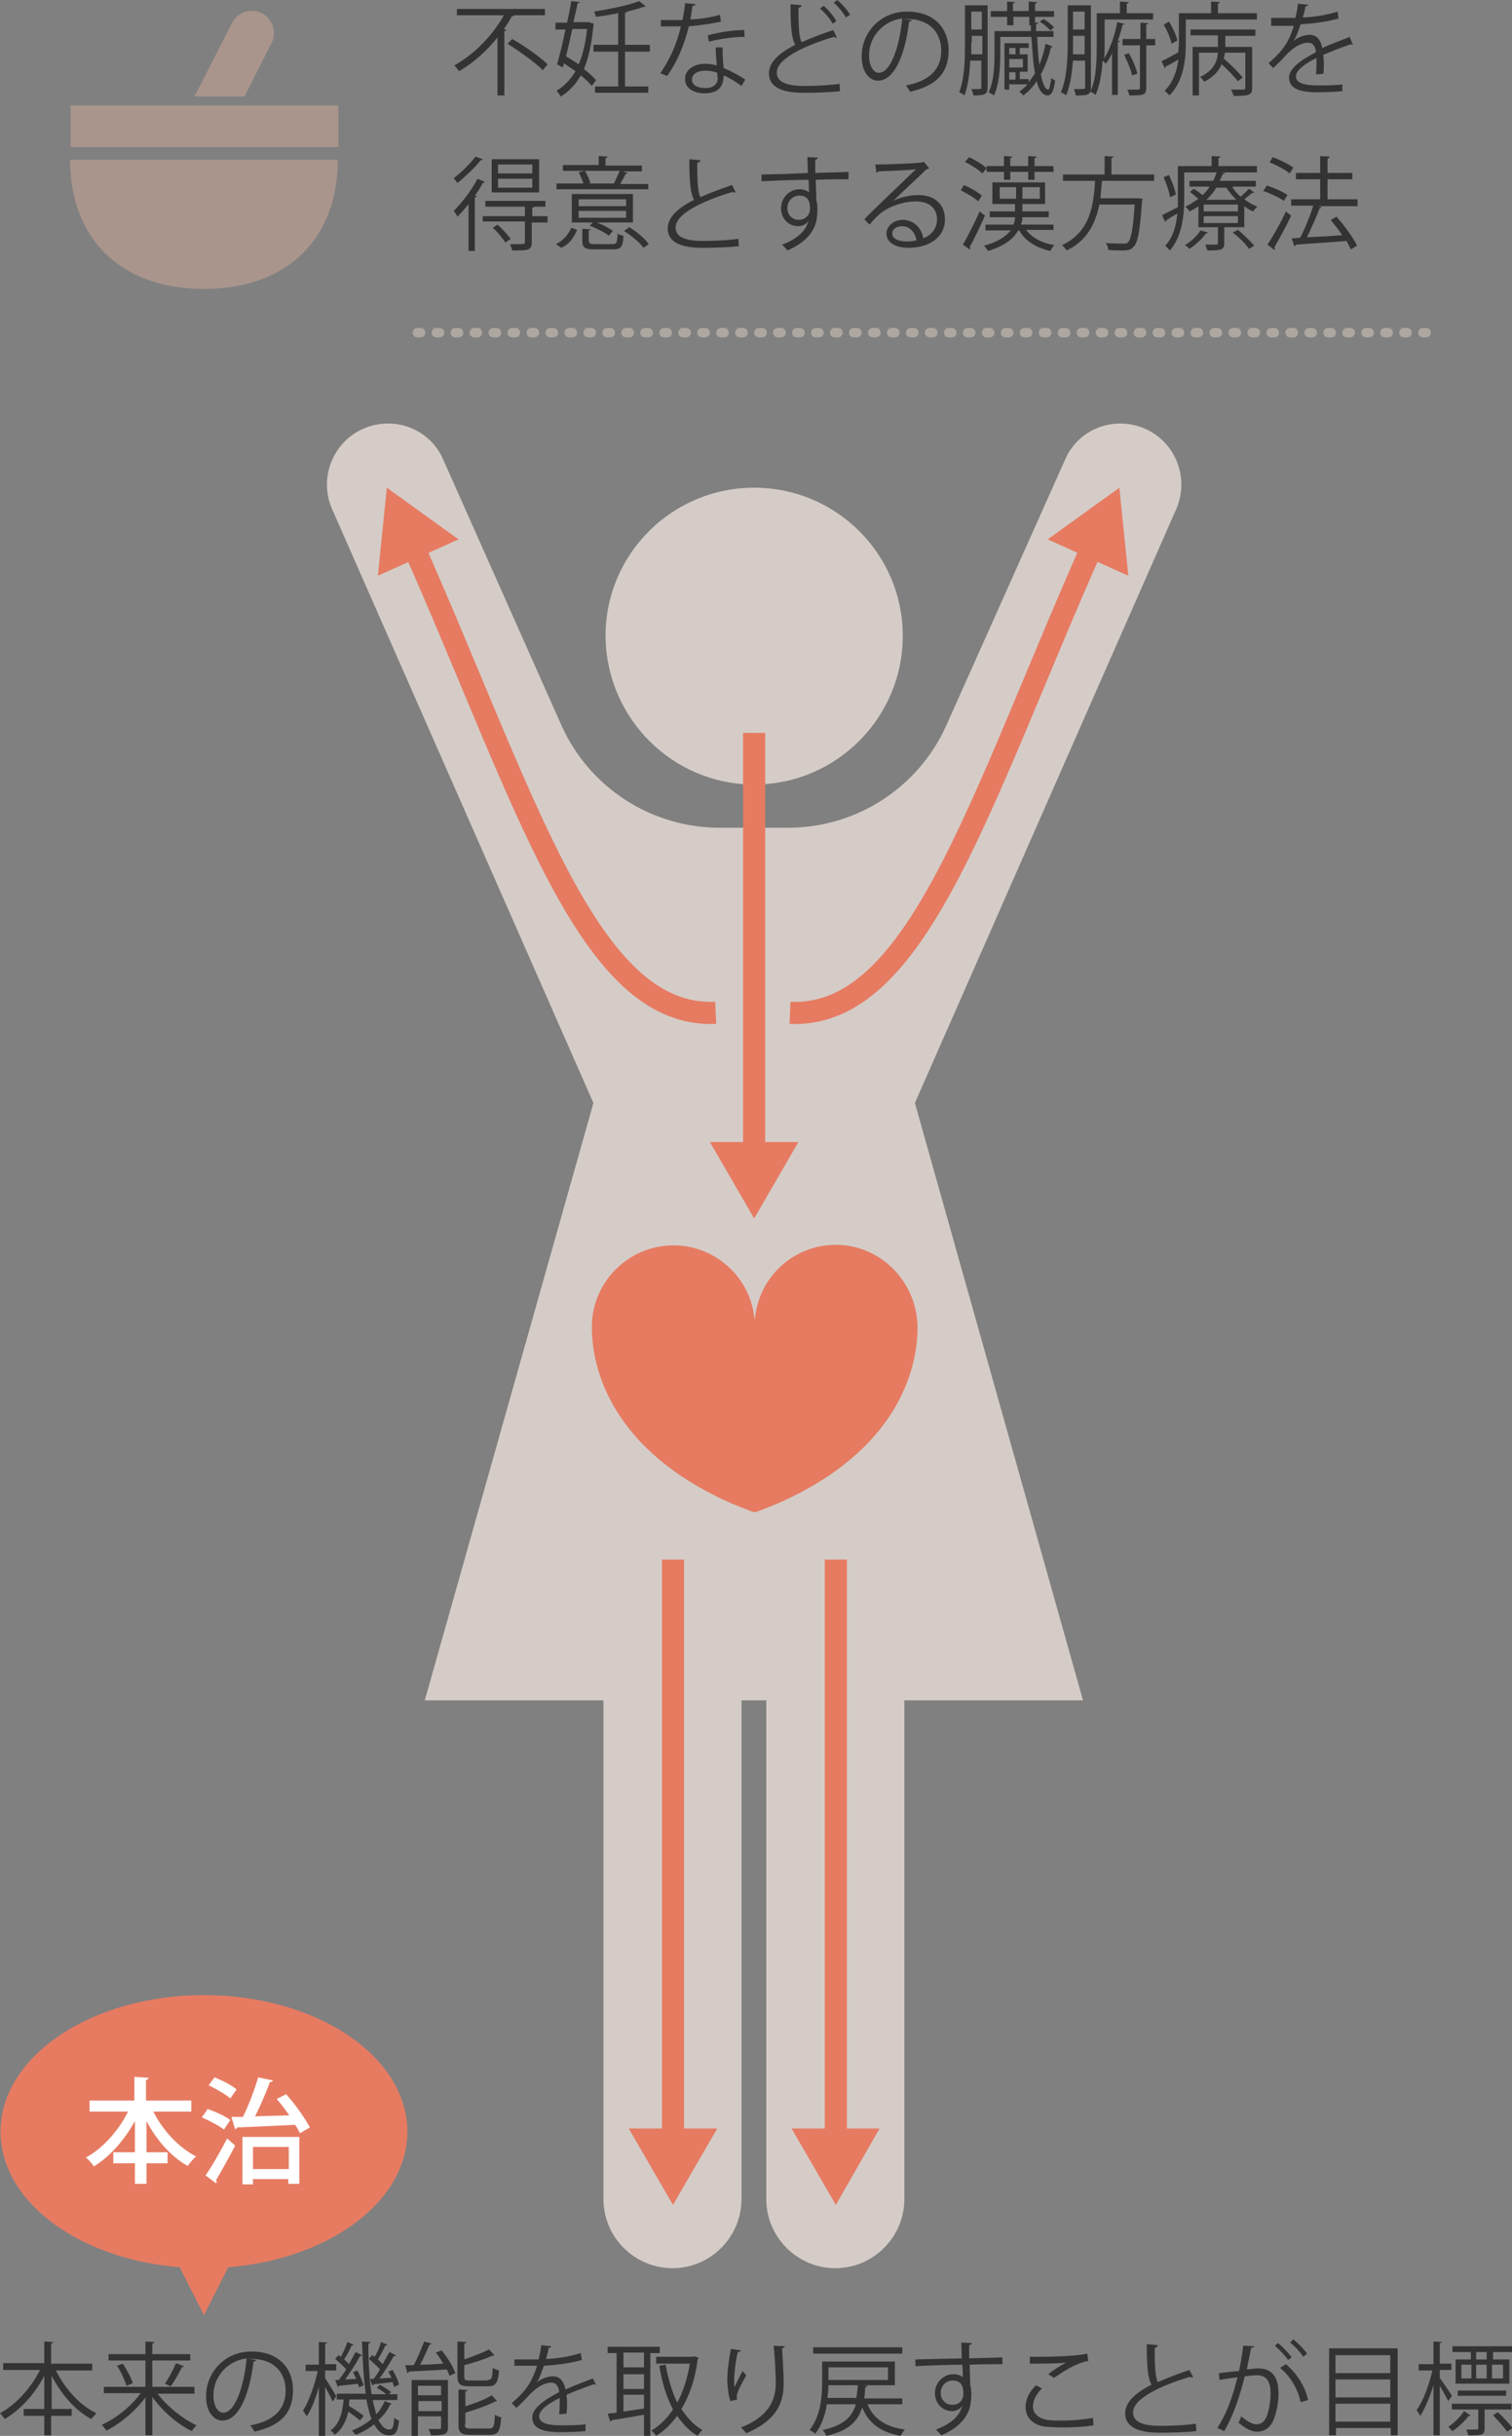 <?xml version="1.0" encoding="utf-8"?>
<!-- Generator: Adobe Illustrator 26.2.1, SVG Export Plug-In . SVG Version: 6.00 Build 0)  -->
<svg version="1.1" id="レイヤー_1" xmlns="http://www.w3.org/2000/svg" xmlns:xlink="http://www.w3.org/1999/xlink" x="0px"
	 y="0px" width="286.9px" height="462px" viewBox="0 0 286.9 462" style="enable-background:new 0 0 286.9 462;"
	 xml:space="preserve">
<rect x="0" y="0" width="286.9" height="462" fill="#808080" stroke="none"/>
<style type="text/css">
	
		.st0{fill:none;stroke:#ADA7A0;stroke-width:1.8;stroke-linecap:round;stroke-linejoin:round;stroke-miterlimit:10;stroke-dasharray:0.6,3;}
	.st1{fill:#A9958C;}
	.st2{fill:#E67B62;}
	.st3{fill:#D5CCC7;}
	.st4{fill:none;stroke:#E67B62;stroke-width:4.2;stroke-miterlimit:10;}
	.st5{fill:#333333;}
	.st6{fill:#FFFFFF;}
</style>
<line class="st0" x1="270.6" y1="63.1" x2="77.1" y2="63.1"/>
<g>
	<path class="st1" d="M64.1,30.3c0,14.5-9.1,24.5-25.4,24.5c-16.2,0-25.4-9.9-25.4-24.5H64.1z"/>
	<path class="st1" d="M51.5,8.2c1.1-2.1,0.2-4.6-1.8-5.7C47.6,1.5,45,2.3,44,4.4l-7.1,13.9h9.5L51.5,8.2z"/>
	<rect x="13.4" y="20" class="st1" width="50.8" height="7.9"/>
</g>
<ellipse class="st2" cx="38.7" cy="404.3" rx="38.6" ry="25.9"/>
<polygon class="st2" points="38.7,439.1 45.8,425.1 31.6,425.1 "/>
<g>
	<path class="st3" d="M143.1,148.8c15.5,0,28.2-12.6,28.2-28.2c0-15.5-12.6-28.1-28.2-28.1c-15.6,0-28.2,12.6-28.2,28.1
		C115,136.2,127.6,148.8,143.1,148.8z"/>
	<path class="st3" d="M217,81.2c-5.9-2.4-12.6,0.3-15,6.2l-22.4,50.1c-5.3,11.9-17.1,19.5-30.1,19.5h-6.4h-6.5
		c-13,0-24.8-7.6-30.1-19.5L84.2,87.4c-2.4-5.9-9.1-8.6-15-6.2c-5.9,2.4-8.7,9.2-6.3,15.1l49.7,112.9l-32,113.3h33.9v94.6
		c0,7.2,5.9,13.1,13.1,13.1c7.2,0,13.1-5.9,13.1-13.1v-94.6h4.7v94.6c0,7.2,5.9,13.1,13.1,13.1c7.2,0,13.1-5.9,13.1-13.1v-94.6h33.9
		l-31.9-113.3l49.7-112.9C225.7,90.4,222.9,83.6,217,81.2z"/>
</g>
<g>
	<path class="st2" d="M158.6,236.1c-7.9,0-14.4,5.9-15.3,13.6c-0.1,0.7-0.1,0.7-0.2,0c-0.9-7.6-7.5-13.5-15.3-13.5
		c-8.5,0-15.5,6.9-15.5,15.5c0,8,3.8,23.4,26.4,33.4c1.4,0.6,4.3,1.7,4.3,1.7c0.1,0,0.1,0,0.2,0c0.1,0,0.1,0,0.2,0
		c0,0,2.9-1.1,4.3-1.7c22.6-10,26.4-25.3,26.4-33.4C174,243.1,167.1,236.1,158.6,236.1z"/>
</g>
<g>
	<g>
		<path class="st4" d="M149.9,192.1c24.2,1.1,35.9-40.1,57.4-88.6"/>
		<g>
			<polygon class="st2" points="214.1,109.2 212.4,92.5 198.8,102.3 			"/>
		</g>
	</g>
</g>
<g>
	<g>
		<path class="st4" d="M135.8,192.1c-24.2,1.1-35.9-40.1-57.4-88.6"/>
		<g>
			<polygon class="st2" points="87,102.3 73.4,92.5 71.7,109.2 			"/>
		</g>
	</g>
</g>
<g>
	<g>
		<line class="st4" x1="143.1" y1="139" x2="143.1" y2="219.1"/>
		<g>
			<polygon class="st2" points="134.7,216.6 143.1,231.1 151.5,216.6 			"/>
		</g>
	</g>
</g>
<g>
	<g>
		<line class="st4" x1="158.6" y1="295.8" x2="158.6" y2="406.1"/>
		<g>
			<polygon class="st2" points="150.2,403.7 158.6,418.2 166.9,403.7 			"/>
		</g>
	</g>
</g>
<g>
	<g>
		<line class="st4" x1="127.7" y1="295.8" x2="127.7" y2="406.1"/>
		<g>
			<polygon class="st2" points="119.3,403.7 127.7,418.2 136.1,403.7 			"/>
		</g>
	</g>
</g>
<g>
	<path class="st5" d="M17.6,449.6h-7c1.7,3.4,4.5,6.6,7.7,8.1c-0.3,0.3-0.7,0.8-1,1.1c-3-1.6-5.7-4.7-7.5-8.2v6.3h3.8v1.3H9.7v3.7
		H8.4v-3.7H4.5v-1.3h3.9v-6.3c-1.8,3.5-4.6,6.5-7.5,8.2c-0.2-0.3-0.6-0.8-0.9-1.1c3-1.6,5.9-4.8,7.6-8.2H0.6v-1.3h7.8v-4.1l1.7,0.1
		c0,0.1-0.1,0.2-0.4,0.3v3.8h7.8V449.6z"/>
	<path class="st5" d="M36.9,454h-7c1.8,2.4,4.8,4.8,7.4,6c-0.3,0.2-0.7,0.8-0.9,1.1c-2.7-1.3-5.6-3.8-7.5-6.5v7.3h-1.3v-7.2
		c-1.9,2.6-4.8,5-7.4,6.3c-0.2-0.3-0.6-0.8-0.9-1.1c2.7-1.2,5.6-3.5,7.4-6h-7v-1.2h7.9v-5h-7v-1.2h7v-2.4l1.7,0.1
		c0,0.1-0.1,0.2-0.4,0.3v2h7.2v1.2h-7.2v5h8V454z M24,452.5c-0.3-1-1-2.6-1.8-3.8l1.1-0.4c0.8,1.2,1.6,2.7,1.9,3.7L24,452.5z
		 M34.9,448.8c-0.1,0.1-0.2,0.2-0.4,0.2c-0.5,1.1-1.4,2.6-2.1,3.6c0,0-1.1-0.5-1.1-0.5c0.7-1,1.6-2.7,2.1-3.9L34.9,448.8z"/>
	<path class="st5" d="M48.6,447.6c-0.1,0.2-0.2,0.3-0.5,0.3c-0.7,6-2.7,11.2-5.9,11.2c-1.6,0-3.1-1.6-3.1-4.6c0-4.6,3.6-8.5,8.6-8.5
		c5.5,0,7.9,3.5,7.9,7.3c0,4.6-2.6,6.8-7.3,7.9c-0.2-0.3-0.5-0.8-0.8-1.2c4.4-0.8,6.7-3,6.7-6.6c0-3.2-2-6-6.5-6c-0.2,0-0.4,0-0.6,0
		L48.6,447.6z M46.8,447.3c-3.9,0.5-6.3,3.7-6.3,7c0,2.1,0.9,3.3,1.8,3.3C44.6,457.7,46.3,452.6,46.8,447.3z"/>
	<path class="st5" d="M61.7,451.1c0.5,0.7,1.8,2.8,2.1,3.4l-0.7,1c-0.2-0.6-0.9-1.9-1.4-2.8v9.3h-1.2v-9.3c-0.6,2.2-1.4,4.3-2.3,5.6
		c-0.2-0.3-0.5-0.8-0.7-1.1c1.1-1.7,2.2-4.8,2.8-7.5H58v-1.2h2.5v-4.3l1.6,0.1c0,0.1-0.1,0.2-0.4,0.2v3.9h2.1v1.2h-2.1V451.1z
		 M70.7,455.1c0.2,1.1,0.5,2,0.7,2.8c0.7-0.7,1.2-1.6,1.6-2.5l1.3,0.5c0,0.1-0.2,0.2-0.3,0.2c-0.5,1.1-1.2,2-2.2,2.9
		c0.6,1.1,1.2,1.8,2.1,1.8c0.6,0,0.8-0.5,0.9-2.3c0.2,0.3,0.6,0.5,0.9,0.6c-0.2,2.2-0.7,2.8-1.9,2.8c-1.2,0-2.1-0.8-2.8-2.1
		c-1,0.8-2.2,1.5-3.5,2c-0.2-0.2-0.5-0.6-0.7-0.8c1.4-0.6,2.7-1.3,3.7-2.2c-0.4-1-0.7-2.3-1-3.7h-3.2c0,0.4-0.1,0.8-0.1,1.2
		c1,0.6,2.2,1.4,2.8,1.9l-0.7,0.9c-0.5-0.5-1.4-1.1-2.2-1.7c-0.4,1.7-1.1,3.3-2.6,4.4c-0.2-0.3-0.5-0.7-0.8-0.8
		c1.8-1.3,2.3-3.5,2.5-5.9h-1.3V454h5.5c-0.4-2.9-0.6-6.3-0.7-9.9l1.6,0.1c0,0.1-0.1,0.2-0.4,0.3c0,3.6,0.2,6.9,0.6,9.6h2.8
		c-0.5-0.4-1.2-0.9-1.8-1.2l0.6-0.6c0.7,0.4,1.7,1,2.1,1.4l-0.4,0.4h1.6v1.1H70.7z M63.6,451.4l0.7,0c0.4-0.6,0.9-1.2,1.4-2
		c-0.5-0.6-1.4-1.4-2.1-2l0.6-0.7c0.2,0.1,0.3,0.2,0.5,0.3c0.4-0.8,1-2,1.2-2.8l1.2,0.5c-0.1,0.1-0.2,0.2-0.4,0.2
		c-0.3,0.7-0.9,1.9-1.4,2.6c0.3,0.3,0.7,0.6,0.9,0.9c0.5-0.8,0.9-1.7,1.3-2.3l1.2,0.6c-0.1,0.1-0.2,0.2-0.4,0.2
		c-0.7,1.3-1.8,3-2.8,4.4l2.1-0.1c-0.2-0.4-0.4-0.9-0.6-1.3l0.8-0.3c0.5,0.9,1,2.1,1.2,2.8l-0.9,0.4c0-0.2-0.1-0.5-0.2-0.7
		c-1.4,0.2-2.7,0.3-3.6,0.4c0,0.1-0.1,0.2-0.2,0.2L63.6,451.4z M70.9,451.2c0.4-0.5,0.8-1.1,1.2-1.8c-0.5-0.6-1.4-1.4-2.1-2l0.6-0.7
		l0.5,0.3c0.5-0.8,1-2,1.2-2.8l1.2,0.5c-0.1,0.1-0.2,0.2-0.4,0.2c-0.3,0.7-0.9,1.8-1.4,2.6c0.4,0.3,0.7,0.7,0.9,0.9
		c0.5-0.8,0.9-1.7,1.3-2.3l1.2,0.6c0,0.1-0.2,0.2-0.4,0.2c-0.7,1.2-1.7,2.9-2.7,4.2c0.7,0,1.5-0.1,2.3-0.1c-0.2-0.4-0.4-0.8-0.6-1.2
		l0.8-0.3c0.5,0.9,1.1,2,1.2,2.8l-0.9,0.4c-0.1-0.2-0.2-0.6-0.3-0.9c-1.4,0.2-2.7,0.3-3.6,0.4c0,0.2-0.1,0.2-0.3,0.2l-0.4-1.2
		L70.9,451.2z"/>
	<path class="st5" d="M81.9,444.5c-0.1,0.1-0.2,0.2-0.4,0.2c-0.5,1.1-1.1,2.6-1.8,3.8c1.4,0,2.9-0.1,4.4-0.2
		c-0.4-0.7-0.9-1.5-1.4-2.1l1.1-0.4c1.1,1.3,2.2,3.1,2.6,4.3l-1.1,0.5c-0.1-0.3-0.3-0.7-0.5-1.2c-2.7,0.2-5.5,0.3-7.2,0.4
		c0,0.2-0.2,0.2-0.3,0.3l-0.4-1.5l1.6,0c0.7-1.3,1.5-3.2,2-4.5L81.9,444.5z M85,451.4v9c0,1.4-0.8,1.5-3.2,1.5
		c-0.1-0.3-0.3-0.9-0.5-1.2c0.6,0,1.1,0,1.5,0c0.8,0,0.9,0,0.9-0.3v-2.1h-4.4v3.7h-1.2v-10.6H85z M83.7,452.5h-4.4v1.8h4.4V452.5z
		 M79.4,457.3h4.4v-1.9h-4.4V457.3z M92.5,451.4c0.8,0,0.9-0.3,1-2.3c0.3,0.2,0.8,0.4,1.2,0.5c-0.2,2.3-0.6,3-2.1,3h-3.5
		c-1.8,0-2.3-0.4-2.3-1.9v-6.6l1.7,0.1c0,0.1-0.1,0.2-0.4,0.3v3c1.7-0.6,3.6-1.3,4.7-1.9l1,1.1c0,0-0.1,0.1-0.2,0.1
		c-0.1,0-0.1,0-0.2,0c-1.3,0.6-3.4,1.3-5.3,1.8v2.2c0,0.6,0.2,0.7,1.1,0.7H92.5z M88.2,459.8c0,0.7,0.2,0.8,1.2,0.8h3.4
		c0.9,0,1-0.4,1.1-2.6c0.3,0.2,0.8,0.4,1.2,0.5c-0.2,2.6-0.5,3.3-2.2,3.3h-3.6c-1.8,0-2.3-0.4-2.3-1.9v-6.7l1.7,0.1
		c0,0.1-0.1,0.2-0.4,0.3v2.8c1.8-0.6,3.8-1.3,5-2.1l1,1.1c-0.1,0-0.1,0.1-0.2,0.1c0,0-0.1,0-0.2,0c-1.3,0.7-3.6,1.5-5.6,2.1V459.8z"
		/>
	<path class="st5" d="M113.1,452.3c0,0-0.1,0-0.1,0c-0.1,0-0.2-0.1-0.3-0.1c-1.5,0.5-3.6,1.3-5.2,2c0,0.4,0.1,0.9,0.1,1.5
		c0,0.6,0,1.3-0.1,2.1l-1.4,0.1c0.1-0.7,0.1-1.6,0.1-2.3c0-0.3,0-0.6,0-0.8c-2.2,1.1-3.9,2.3-3.9,3.5c0,1.1,1.3,1.7,4,1.7
		c1.9,0,3.6,0,4.8-0.2l0,1.3c-1.1,0.1-2.9,0.2-4.8,0.2c-3.7,0-5.3-0.9-5.3-2.8c0-1.7,2.2-3.3,5.1-4.8c-0.1-1.2-0.7-1.8-1.4-1.8
		c-1.4,0-2.9,0.8-4.6,2.7c-0.5,0.6-1.3,1.3-2.1,2.1l-0.9-0.9c1.9-1.7,3.7-3.3,4.8-7.1l-1.1,0h-3.2v-1.2c1.2,0,2.5,0,3.3,0l1.3,0
		c0.2-0.9,0.4-1.7,0.5-2.7l1.9,0.2c0,0.2-0.2,0.3-0.5,0.3c-0.1,0.8-0.3,1.4-0.5,2.1c1.3,0,4.1-0.3,6.6-1.1l0.2,1.3
		c-2.4,0.7-5.3,1-7.2,1.1c-0.5,1.4-0.9,2.6-1.4,3.2h0c0.8-0.7,2.1-1.2,3.1-1.2c1.3,0,2.1,0.9,2.4,2.5c1.6-0.7,3.6-1.5,5.2-2.1
		L113.1,452.3z"/>
	<path class="st5" d="M125.2,446.3h-1.8v15.7h-1.2v-4c-2.3,0.4-4.6,0.8-6.1,1c0,0.2-0.2,0.2-0.3,0.3l-0.5-1.5
		c0.5-0.1,1.1-0.1,1.7-0.2v-11.3h-1.7v-1.2h9.9V446.3z M122.2,449v-2.8h-3.9v2.8H122.2z M122.2,453.1v-2.8h-3.9v2.8H122.2z
		 M118.3,454.2v3.2c1.2-0.2,2.6-0.4,3.9-0.6v-2.6H118.3z M131.8,446.9l0.8,0.3c0,0.1-0.1,0.2-0.2,0.2c-0.5,3.9-1.6,7-3.1,9.5
		c1.1,1.7,2.4,3.1,4,4c-0.3,0.2-0.7,0.7-0.9,1.1c-1.6-0.9-2.8-2.2-3.9-3.8c-1.2,1.6-2.5,2.9-4,3.8c-0.2-0.3-0.6-0.8-0.9-1
		c1.5-0.9,2.9-2.2,4.1-4c-1.2-2.3-2.1-5.1-2.6-8.3l1.2-0.2c0.5,2.7,1.2,5.1,2.2,7.2c1.1-2,1.9-4.5,2.4-7.4h-6.4v-1.3h6.9
		L131.8,446.9z"/>
	<path class="st5" d="M138.6,455.4c-0.4-1-0.5-2.5-0.6-3.6c0-1.8,0.2-3.9,0.7-6.3l1.9,0.3c-0.1,0.2-0.3,0.3-0.6,0.3
		c-0.4,1.6-0.7,4-0.7,5.6c0,0.4,0,0.8,0.1,1c0.4-0.9,1.1-2.2,1.5-3c0.2,0.2,0.6,0.7,0.7,0.8c-1.4,2.6-1.8,3.3-1.8,4.1
		c0,0.2,0,0.3,0.1,0.5L138.6,455.4z M148.9,445c0,0.2-0.2,0.3-0.5,0.4c0.1,1.7,0.3,4.5,0.3,6.7c0,3.7-1.4,7-7.1,9.4
		c-0.2-0.3-0.7-0.8-1-1.1c5.2-2,6.6-5.2,6.6-8.3c0-2.4-0.2-5.1-0.4-7.2L148.9,445z"/>
	<path class="st5" d="M171.1,456h-6.5c1.1,2.7,3.4,4.3,7.1,4.8c-0.3,0.3-0.6,0.8-0.8,1.2c-3.8-0.7-6.1-2.4-7.3-5.4
		c-0.8,2.6-2.5,4.4-6.8,5.4c-0.1-0.3-0.4-0.8-0.7-1.1c4-0.9,5.6-2.5,6.3-4.9h-5.5c-0.3,2-1,4-2.2,5.6c-0.2-0.2-0.8-0.6-1.1-0.7
		c2.1-2.6,2.4-6.3,2.4-9v-4h13.8v4.5h-6.2v0l1,0.1c0,0.1-0.2,0.2-0.4,0.3c-0.1,0.7-0.1,1.4-0.2,2.1h7.2V456z M171.2,445.2v1.2h-16.9
		v-1.2H171.2z M157.2,452.4c0,0.7-0.1,1.6-0.2,2.4h5.5c0.1-0.7,0.2-1.5,0.3-2.4H157.2z M168.5,449h-11.3v2.4h11.3V449z"/>
	<path class="st5" d="M182.5,447.3c0-0.4-0.1-2.5-0.1-3l2,0.1c0,0.2-0.2,0.3-0.5,0.4c0,0.2,0,0.5,0,2.5c2.4-0.1,4.8-0.1,6.3-0.2v1.3
		c-1.6,0-4,0-6.2,0.1c0,1.5,0.1,2.9,0.1,3.9c0.2,0.6,0.2,1.2,0.2,2c0,0.6-0.1,1.3-0.2,1.9c-0.5,2.2-2.2,4.2-5.5,5.6
		c-0.2-0.3-0.7-0.8-1-1.1c2.9-1.1,4.5-2.6,5-4.5h0c-0.4,0.6-1.1,1-2,1c-1.7,0-3.2-1.4-3.2-3.4c0-2,1.6-3.6,3.5-3.6
		c0.7,0,1.4,0.2,1.8,0.6c0-0.3,0-1.6-0.1-2.4c-2,0-8.1,0.2-8.9,0.3l0-1.3l4.4-0.1L182.5,447.3z M182.8,454c0-0.7,0-2.5-2-2.5
		c-1.3,0-2.3,1-2.3,2.4c0,1.3,1,2.2,2.1,2.2C182.1,456.2,182.8,455.1,182.8,454z"/>
	<path class="st5" d="M207.5,460c-1.7,0.3-3.9,0.4-5.8,0.4c-1.6,0-3-0.1-3.8-0.2c-2.3-0.5-3.3-2-3.3-3.7c0-1.5,0.8-3,2-4.1l1.1,0.6
		c-1.1,1.1-1.7,2.3-1.7,3.4c0,1.1,0.7,2.1,2.4,2.5c0.7,0.2,1.8,0.2,3.1,0.2c1.9,0,4.1-0.2,5.9-0.5L207.5,460z M198.9,450.3
		c1-0.8,2.4-1.7,3.4-2.2v0c-1.5,0.2-4.8,0.2-6.9,0.2c0-0.4,0-1,0-1.3c0.4,0,7.8,0.1,10.9-0.6l0.2,1.4c-2.3,0.3-5.2,2.3-6.5,3.2
		L198.9,450.3z"/>
	<path class="st5" d="M226.4,450.9c0,0-0.1,0-0.2,0c-0.1,0-0.3,0-0.4-0.1c-5.7,1.7-10.9,4.2-10.8,6.8c0,1.8,2,2.5,5.1,2.5
		c3.1,0,5.5-0.2,6.8-0.4l0.1,1.4c-1.8,0.2-4.6,0.3-6.9,0.3c-3.8,0-6.6-0.9-6.6-3.7c0-2.1,2-3.9,5-5.4c-0.7-1.2-0.9-3.4-0.9-7.7
		l2.1,0.2c0,0.2-0.2,0.4-0.6,0.5c0,3.4,0.1,5.5,0.6,6.5c1.8-0.8,3.9-1.6,6-2.3L226.4,450.9z"/>
	<path class="st5" d="M238,445c0,0.2-0.3,0.3-0.6,0.3c-0.2,1.1-0.6,2.9-0.8,4.1c0.9-0.1,1.7-0.2,2.1-0.2c2.9,0,3.9,1.9,3.9,4.8
		c0,1.4-0.3,3.1-0.7,4.3c-0.6,2-1.8,2.9-3.4,2.9c-0.8,0-1.8-0.3-3.5-1.7c0.2-0.3,0.4-0.8,0.5-1.2c1.5,1.2,2.3,1.5,2.9,1.5
		c1.1,0,1.7-0.7,2.1-1.9c0.4-1.2,0.6-3,0.6-3.9c0-2.2-0.7-3.5-2.6-3.5c-0.6,0-1.4,0.1-2.3,0.2c-1,3.9-2.1,7.3-3.9,10.4l-1.3-0.6
		c1.9-3,2.9-6,3.8-9.6c-1,0.1-2.4,0.3-3.4,0.5l-0.1-1.3c0.9-0.1,2.5-0.3,3.8-0.4c0.3-1.4,0.6-3.1,0.8-4.8L238,445z M242.5,444.4
		c0.9,0.7,2,1.9,2.6,2.7l-0.7,0.5c-0.5-0.8-1.7-2-2.5-2.7L242.5,444.4z M246.8,455.6c-0.6-2.8-2.2-5.1-3.9-6.5l1.1-0.7
		c1.9,1.6,3.6,4,4.2,6.8L246.8,455.6z M245.4,443.7c0.9,0.7,2,1.8,2.6,2.7l-0.7,0.6c-0.5-0.8-1.7-2.1-2.5-2.7L245.4,443.7z"/>
	<path class="st5" d="M252.2,445.4h13v16.5h-1.3v-1.4h-10.4v1.4h-1.3V445.4z M263.8,446.7h-10.4v3.4h10.4V446.7z M263.8,451.3h-10.4
		v3.4h10.4V451.3z M253.4,459.3h10.4v-3.4h-10.4V459.3z"/>
	<path class="st5" d="M273.2,451c0.5,0.7,2,2.9,2.3,3.4l-0.7,1c-0.3-0.6-1-1.9-1.6-2.9v9.4H272v-9.5c-0.7,2.2-1.6,4.4-2.5,5.8
		c-0.2-0.3-0.5-0.8-0.7-1.1c1.2-1.6,2.4-4.8,3-7.5h-2.6v-1.2h2.8v-4.3l1.6,0.1c0,0.1-0.1,0.2-0.4,0.2v3.9h2.2v1.2h-2.2V451z
		 M279,458.1c0,0.1-0.2,0.2-0.3,0.1c-0.7,0.9-1.9,2.1-3.1,2.9c-0.2-0.2-0.5-0.6-0.8-0.8c1.2-0.8,2.4-2,3-3L279,458.1z M286.8,457
		h-5.1v3.6c0,1.3-0.6,1.3-3.1,1.3c-0.1-0.3-0.2-0.8-0.4-1.1c0.5,0,0.9,0,1.3,0c1,0,1,0,1-0.3V457h-5v-1.1h11.3V457z M279.1,447.5
		v-1.4h-3.5V445h11.3v1.1h-3.6v1.4h3.1v4.6h-10.2v-4.6H279.1z M285.8,454.4h-9.2v-1h9.2V454.4z M277.3,448.5v2.6h1.9v-2.6H277.3z
		 M282.1,447.5v-1.4h-2v1.4H282.1z M282.1,448.5h-2v2.6h2V448.5z M285.2,451.1v-2.6h-2.1v2.6H285.2z M286,461.2
		c-0.6-0.8-1.7-2.1-2.7-3.1l0.9-0.6c1,0.9,2.2,2.2,2.8,3L286,461.2z"/>
</g>
<g>
	<path class="st6" d="M36.4,400.5h-7.3c1.8,3.6,4.8,6.8,8.1,8.5c-0.5,0.4-1.2,1.3-1.6,1.8c-3.2-1.8-5.9-4.9-7.8-8.5v5.9h4v2.1h-4
		v3.9h-2.2v-3.9h-4.1v-2.1h4.1v-5.9c-2,3.6-4.7,6.7-7.8,8.6c-0.3-0.5-1-1.3-1.5-1.7c3.2-1.7,6.2-5.1,8-8.7h-7.3v-2.1h8.5v-4.5
		l2.7,0.2c0,0.2-0.2,0.3-0.5,0.4v3.9h8.6V400.5z"/>
	<path class="st6" d="M39.4,400c1.4,0.5,3.3,1.3,4.3,2.1l-1.2,1.8c-0.9-0.7-2.8-1.7-4.2-2.3L39.4,400z M39,412.6
		c1.2-1.7,2.8-4.5,4.1-7c1.4,1.2,1.5,1.3,1.5,1.4c-1.2,2.3-2.6,4.8-3.6,6.5c0.1,0.1,0.1,0.2,0.1,0.3c0,0.1,0,0.2-0.1,0.3L39,412.6z
		 M40.7,394c1.5,0.6,3.3,1.5,4.2,2.3l-1.2,1.7c-0.9-0.8-2.7-1.8-4.1-2.5L40.7,394z M51.8,394.6c-0.1,0.2-0.3,0.3-0.6,0.3
		c-0.7,2-1.8,4.5-2.8,6.5c2-0.1,4.3-0.1,6.5-0.2c-0.8-1.1-1.6-2.2-2.4-3.1l1.8-0.9c1.8,2,3.6,4.6,4.5,6.3l-1.9,1.1
		c-0.2-0.5-0.5-1-0.9-1.6c-4.1,0.2-8.3,0.4-11,0.5c0,0.2-0.2,0.3-0.4,0.3l-0.7-2.3c0.6,0,1.4,0,2.2,0c1.1-2.2,2.2-5.2,2.9-7.5
		L51.8,394.6z M46,414.3v-9h10.8v8.9h-2.1v-0.9H48v1H46z M54.7,407.2H48v4.2h6.8V407.2z"/>
</g>
<g>
	<path class="st5" d="M103.5,2.9h-5.9c-0.1,0.1-0.3,0.2-0.5,0.2c-0.4,0.8-0.9,1.6-1.5,2.4l0.5,0.2c0,0.1-0.2,0.2-0.4,0.2v12.2h-1.3
		v-11c-2,2.5-4.5,4.8-7.3,6.4c-0.2-0.3-0.6-0.8-0.9-1.1c4-2.2,7.4-5.9,9.4-9.5h-8.9V1.7h16.7V2.9z M103,13.3c-1.4-1.4-4.3-3.5-6.7-5
		l0.9-0.9c2.3,1.3,5.3,3.4,6.7,4.8L103,13.3z"/>
	<path class="st5" d="M112,4.3l0.7,0.2l-0.1,0.3c-0.3,3.4-0.9,6.1-1.8,8.3c0.9,0.7,1.7,1.4,2.3,2.1l-0.8,1.1c-0.5-0.6-1.2-1.3-2.1-2
		c-1,1.8-2.3,3.1-3.8,4c-0.2-0.3-0.5-0.8-0.8-1.1c1.4-0.8,2.6-2,3.6-3.7c-0.7-0.5-1.5-1-2.2-1.5l-0.2,0.8l-1.1-0.6
		c0.5-1.7,1.1-4.1,1.6-6.6h-1.9V4.3h2.2c0.3-1.4,0.6-2.8,0.8-4.1l1.6,0.2c0,0.1-0.1,0.2-0.4,0.2c-0.2,1.1-0.5,2.3-0.8,3.6h3L112,4.3
		z M108.6,5.5c-0.4,1.8-0.8,3.6-1.2,5.2c0.8,0.4,1.6,1,2.4,1.5c0.8-1.8,1.3-4,1.6-6.7H108.6z M123.3,9.8h-4.7v6.6h4.4v1.2h-10.1
		v-1.2h4.4V9.8h-4.7V8.5h4.7v-6c-1.4,0.3-2.9,0.5-4.2,0.7c-0.1-0.3-0.2-0.7-0.4-1c3.1-0.5,6.6-1.2,8.6-2l1.2,1
		c-0.1,0.1-0.1,0.1-0.4,0.1c-0.8,0.3-1.9,0.6-3.1,0.9c0,0.1-0.1,0.2-0.4,0.2v6.1h4.7V9.8z"/>
	<path class="st5" d="M132,0.8c-0.1,0.2-0.2,0.3-0.6,0.3C131.3,2,131.1,3,131,3.7c1.9-0.1,4-0.4,5.6-0.9l0.2,1.3
		c-1.8,0.4-3.9,0.7-6.1,0.9c-0.9,3.7-2.2,6.7-4.1,9.4l-1.3-0.5c1.7-2.5,3.1-5.4,3.9-8.9h-3.8V3.8h2.3c0.6,0,1.2,0,1.8,0
		c0.2-1,0.4-2.1,0.5-3.2L132,0.8z M137.1,9c0,1.6,0.1,2.6,0.2,3.9c1.2,0.5,2.8,1.3,4.1,2.2l-0.7,1.2c-1.1-0.8-2.4-1.6-3.4-2
		c0,1.9-0.8,3.4-3.6,3.4c-2.1,0-3.8-1-3.7-2.8c0-1.9,2-2.8,3.8-2.8c0.7,0,1.4,0.1,2.2,0.3c-0.1-1.2-0.2-2.5-0.2-3.4L137.1,9z
		 M136.1,13.8c-0.8-0.3-1.6-0.4-2.3-0.4c-1.2,0-2.5,0.5-2.5,1.7c0,1.1,1.1,1.6,2.6,1.6c1.4,0,2.3-0.7,2.3-1.9
		C136.1,14.4,136.1,14.1,136.1,13.8z M141.3,7c-2.2,0-4.8,0.4-6.8,0.9l-0.2-1.2c2.2-0.6,4.8-1,6.9-1L141.3,7z"/>
	<path class="st5" d="M158.8,7.1c0,0-0.1,0-0.2,0c-0.1,0-0.3,0-0.4-0.1c-5.7,1.7-10.9,4.2-10.8,6.8c0,1.8,2,2.5,5.1,2.5
		c3.1,0,5.5-0.2,6.8-0.4l0.1,1.4c-1.8,0.2-4.6,0.3-6.9,0.3c-3.8,0-6.6-0.9-6.6-3.7c0-2.1,2-3.9,5-5.4c-0.7-1.2-0.9-3.4-0.9-7.7
		l2.1,0.2c0,0.2-0.2,0.4-0.6,0.5c0,3.4,0.1,5.5,0.6,6.5c1.8-0.8,3.9-1.6,6-2.3L158.8,7.1z M156.3,1.1c1,0.9,1.9,2,2.4,2.9L158,4.5
		c-0.5-0.9-1.4-2-2.4-2.9L156.3,1.1z M158.9,0c1,0.9,1.9,1.9,2.4,2.8l-0.8,0.5c-0.5-0.9-1.4-2-2.3-2.8L158.9,0z"/>
	<path class="st5" d="M173,3.8c-0.1,0.2-0.2,0.3-0.5,0.3c-0.7,6-2.7,11.2-5.9,11.2c-1.6,0-3.1-1.6-3.1-4.6c0-4.6,3.6-8.5,8.6-8.5
		c5.5,0,7.9,3.5,7.9,7.3c0,4.6-2.6,6.8-7.3,7.9c-0.2-0.3-0.5-0.8-0.8-1.2c4.4-0.8,6.7-3,6.7-6.6c0-3.2-2-6-6.5-6c-0.2,0-0.4,0-0.6,0
		L173,3.8z M171.2,3.5c-3.9,0.5-6.3,3.7-6.3,7c0,2.1,0.9,3.3,1.8,3.3C169,13.9,170.7,8.8,171.2,3.5z"/>
	<path class="st5" d="M187.4,1v15.6c0,1.3-0.6,1.5-2.7,1.5c0-0.3-0.2-0.8-0.4-1.2c0.4,0,0.7,0,1,0c0.8,0,0.9,0,0.9-0.3v-5.1h-2.1
		c-0.1,2.3-0.4,4.7-1.1,6.6c-0.2-0.2-0.7-0.5-1-0.6c1.1-2.8,1.1-6.7,1.1-9.6V1H187.4z M184.3,8c0,0.7,0,1.5,0,2.3h2.1V6.8h-2V8z
		 M186.3,2.2h-2v3.4h2V2.2z M196.8,7c0.1,1.9,0.2,3.7,0.4,5.3c0.5-1.2,0.9-2.5,1.2-4l1.3,0.5c0,0.1-0.2,0.2-0.3,0.2
		c-0.4,1.9-1.1,3.6-1.9,5.1c0.3,1.6,0.8,2.9,1.4,2.9c0.2,0,0.4-0.9,0.6-2.2c0.2,0.2,0.6,0.4,0.7,0.5c-0.2,1.9-0.7,2.8-1.4,2.8
		c-1,0-1.7-1.1-2.1-2.7c-0.7,1.1-1.6,2-2.5,2.7c-0.2-0.2-0.5-0.5-0.8-0.7c0.6-0.4,1.1-0.9,1.6-1.4h-3.5v1h-0.9V8.2h4.6v0.9h-1.7v1.2
		h1.5v3.3h-1.5v1.4h1.7v0.6c0.4-0.5,0.8-1.1,1.2-1.7c-0.4-2-0.5-4.4-0.7-6.9h-5.9v3.5c0,2.2-0.2,5.5-1.2,7.6c-0.2-0.2-0.7-0.4-1-0.6
		c1-2.1,1.1-5,1.1-7.1V5.9h6.9l0-1.1h-0.3V3.2h-3v1.6h-1.2V3.2h-3.1V2.1h3.1V0.3l1.5,0.1c0,0.1-0.1,0.2-0.4,0.3v1.4h3V0.3l1.6,0.1
		c0,0.1-0.1,0.2-0.4,0.3v1.4h3.6v1.1h-3.6v1.1l0.6,0c0,0.1-0.1,0.2-0.4,0.3c0,0.4,0,0.9,0,1.3h3.3V7H196.8z M192.7,9.1h-1.2v1.2h1.2
		V9.1z M194.1,12.8v-1.6h-2.6v1.6H194.1z M191.5,13.7v1.4h1.2v-1.4H191.5z M199.3,5.8c-0.4-0.5-1.2-1.2-2-1.7l0.7-0.5
		c0.7,0.4,1.6,1.1,2,1.6L199.3,5.8z"/>
	<path class="st5" d="M207,1v15.6c0,1.5-0.7,1.5-2.9,1.5c0-0.3-0.2-0.9-0.3-1.2c0.4,0,0.8,0,1.1,0c0.9,0,1,0,1-0.3v-5.1h-2.3
		c-0.2,2.3-0.5,4.7-1.3,6.6c-0.2-0.2-0.7-0.5-1-0.6c1.2-2.8,1.3-6.7,1.3-9.6V1H207z M203.6,8c0,0.7,0,1.5,0,2.3h2.2V6.8h-2.2V8z
		 M205.8,2.2h-2.2v3.4h2.2V2.2z M209.6,3.7v4.9c0,0.8,0,1.6-0.1,2.5c1.2-1.9,2.1-4.7,2.5-6.9c0.9,0.2,1.2,0.3,1.4,0.3
		c0,0.1-0.2,0.2-0.4,0.2c-0.2,0.9-0.5,2-0.9,3l0.4,0.1c0,0.1-0.1,0.2-0.4,0.2v10h-1.1v-7.9c-0.3,0.7-0.7,1.4-1.2,2
		c-0.1-0.2-0.4-0.4-0.6-0.6c-0.1,2.2-0.5,4.6-1.3,6.5c-0.2-0.2-0.7-0.5-1-0.6c1.2-2.6,1.2-6.3,1.2-8.9V2.5h4.4V0.3l1.7,0.1
		c0,0.1-0.1,0.2-0.4,0.3v1.8h5v1.2H209.6z M219.2,7.4v1.2h-1.7v8.1c0,1.4-0.7,1.4-3.2,1.4c-0.1-0.3-0.2-0.8-0.4-1.1c0.5,0,1,0,1.3,0
		c1.1,0,1.1,0,1.1-0.4V8.6H213V7.4h3.4V4.3l1.5,0.1c0,0.1-0.1,0.2-0.4,0.2v2.8H219.2z M214.2,10.1c0.7,1.2,1.4,2.8,1.6,3.9l-1,0.3
		c-0.2-1.1-0.9-2.7-1.5-3.9L214.2,10.1z"/>
	<path class="st5" d="M231.2,2.5h7.3v1.2H225v4.6c0,3-0.4,7.1-3.1,9.8c-0.2-0.2-0.7-0.7-0.9-0.9c1.7-1.7,2.3-3.8,2.6-5.9
		c-0.9,0.5-1.7,1-2.4,1.3c0,0.2-0.1,0.3-0.2,0.3l-0.6-1.3c0.9-0.4,2-1,3.2-1.7c0-0.6,0.1-1.2,0.1-1.8V2.5h6.1V0.3l1.7,0.1
		c0,0.1-0.1,0.2-0.4,0.3V2.5z M221.8,4.1c0.7,1.1,1.4,2.6,1.6,3.6l-1.1,0.6c-0.2-1-0.8-2.5-1.5-3.6L221.8,4.1z M225.9,6.7V5.6h12.3
		v1.2h-5.7v2.1h5.1v7.8c0,1.3-0.5,1.5-3.5,1.5c-0.1-0.3-0.3-0.8-0.5-1.2c0.7,0,1.2,0,1.7,0c0.9,0,1,0,1-0.3V10h-3.9
		c0,0.4-0.1,0.7-0.2,1.1c1.3,1.1,2.8,2.6,3.6,3.6l-0.9,0.7c-0.7-0.8-1.9-2.2-3.1-3.2c-0.5,1.2-1.5,2.4-3.3,3.3
		c-0.2-0.3-0.5-0.7-0.8-0.9c2.6-1.2,3.3-3,3.4-4.6h-3.6v8.1h-1.2V8.9h4.8V6.7H225.9z"/>
	<path class="st5" d="M256.7,8.5c0,0-0.1,0-0.1,0c-0.1,0-0.2-0.1-0.3-0.1c-1.5,0.5-3.6,1.3-5.2,2c0,0.4,0.1,0.9,0.1,1.5
		c0,0.6,0,1.3-0.1,2.1l-1.4,0.1c0.1-0.7,0.1-1.6,0.1-2.3c0-0.3,0-0.6,0-0.8c-2.2,1.1-3.9,2.3-3.9,3.5c0,1.1,1.3,1.7,4,1.7
		c1.9,0,3.6,0,4.8-0.2l0,1.3c-1.1,0.1-2.9,0.2-4.8,0.2c-3.7,0-5.3-0.9-5.3-2.8c0-1.7,2.2-3.3,5.1-4.8c-0.1-1.2-0.7-1.8-1.4-1.8
		c-1.4,0-2.9,0.8-4.6,2.7c-0.5,0.6-1.3,1.3-2.1,2.1l-0.9-0.9c1.9-1.7,3.7-3.3,4.8-7.1l-1.1,0h-3.2V3.4c1.2,0,2.5,0,3.3,0l1.3,0
		c0.2-0.9,0.4-1.7,0.5-2.7l1.9,0.2c0,0.2-0.2,0.3-0.5,0.3c-0.1,0.8-0.3,1.4-0.5,2.1c1.3,0,4.1-0.3,6.6-1.1l0.2,1.3
		c-2.4,0.7-5.3,1-7.2,1.1c-0.5,1.4-0.9,2.6-1.4,3.2h0c0.8-0.7,2.1-1.2,3.1-1.2c1.3,0,2.1,0.9,2.4,2.5c1.6-0.7,3.6-1.5,5.2-2.1
		L256.7,8.5z"/>
	<path class="st5" d="M88.9,38.7c-0.7,0.9-1.4,1.7-2.1,2.4c-0.1-0.3-0.5-0.8-0.7-1.1c1.5-1.5,3.4-3.9,4.5-6.1l1.4,0.6
		c-0.1,0.2-0.3,0.2-0.4,0.2c-0.4,0.8-0.9,1.6-1.5,2.4l0.4,0.1c0,0.1-0.2,0.2-0.4,0.2v10.2h-1.2V38.7z M91.6,30.2
		c-0.1,0.2-0.3,0.2-0.4,0.2c-1,1.3-2.9,3.1-4.4,4.3c-0.2-0.2-0.5-0.7-0.7-0.9c1.4-1.1,3.2-2.8,4.1-4.1L91.6,30.2z M103.9,41v1.2h-3
		V46c0,1.5-0.7,1.5-3.7,1.5c-0.1-0.4-0.3-0.8-0.4-1.2c0.7,0,1.3,0,1.7,0c0.9,0,1.1,0,1.1-0.4v-3.9h-8V41h8v-1.8h-7.5v-1.1h11.4v1.1
		h-2.2c0,0.1-0.1,0.2-0.3,0.2V41H103.9z M102.3,30.2v6.3h-9v-6.3H102.3z M95.9,46c-0.5-0.8-1.5-2-2.4-2.8l0.9-0.6
		c0.9,0.8,2,2,2.5,2.7L95.9,46z M101,32.9v-1.7h-6.5v1.7H101z M101,35.6v-1.7h-6.5v1.7H101z"/>
	<path class="st5" d="M109.5,43.6c-0.6,1.4-1.4,2.7-3,3.4l-1-0.7c1.4-0.7,2.4-1.9,2.9-3.1L109.5,43.6z M123,34.8v1.1h-17.4v-1.1h5.1
		c-0.2-0.6-0.5-1.4-0.9-2.1l1.1-0.3h-4.1v-1.1h6.8v-1.7l1.7,0.1c0,0.1-0.1,0.2-0.4,0.3v1.4h6.9v1.1h-3.6l0.9,0.3
		c-0.1,0.1-0.2,0.2-0.4,0.2c-0.2,0.5-0.7,1.3-1,1.9H123z M120.1,36.8v5.4h-6.9c1.2,0.4,2.4,1.1,3.1,1.6c-0.6,0.7-0.7,0.8-0.8,0.9
		c-0.7-0.6-2.3-1.4-3.6-1.9l0.6-0.6h-4v-5.4H120.1z M118.8,39.1v-1.3h-9v1.3H118.8z M118.8,41.3V40h-9v1.3H118.8z M111.8,45.8
		c0,0.4,0.2,0.5,1.1,0.5h3.3c0.8,0,0.9-0.2,1-2c0.3,0.2,0.8,0.4,1.1,0.4c-0.1,2.2-0.5,2.6-2,2.6h-3.5c-1.8,0-2.3-0.3-2.3-1.6v-2.3
		l1.6,0.1c0,0.1-0.1,0.2-0.4,0.2V45.8z M116.5,34.8c0.3-0.7,0.8-1.7,1.1-2.4H111c0.4,0.7,0.9,1.7,1,2.3l-0.3,0.1L116.5,34.8
		L116.5,34.8z M122.1,47c-0.7-1-2.3-2.3-3.7-3.2l1-0.7c1.4,0.8,3,2.2,3.7,3.2L122.1,47z"/>
	<path class="st5" d="M139.6,36.5c0,0-0.1,0-0.2,0c-0.1,0-0.3,0-0.4-0.1c-5.7,1.7-10.9,4.2-10.8,6.8c0,1.8,2,2.5,5.1,2.5
		c3.1,0,5.5-0.2,6.8-0.4l0.1,1.4c-1.8,0.2-4.6,0.3-6.9,0.3c-3.8,0-6.6-0.9-6.6-3.7c0-2.1,2-3.9,5-5.4c-0.7-1.2-0.9-3.4-0.9-7.7
		l2.1,0.2c0,0.2-0.2,0.4-0.6,0.5c0,3.4,0.1,5.5,0.6,6.5c1.8-0.8,3.9-1.6,6-2.3L139.6,36.5z"/>
	<path class="st5" d="M153.3,32.8c0-0.4-0.1-2.5-0.1-3l2,0.1c0,0.2-0.2,0.3-0.5,0.4c0,0.2,0,0.5,0,2.5c2.4-0.1,4.8-0.1,6.3-0.2V34
		c-1.6,0-4,0-6.2,0.1c0,1.5,0.1,2.9,0.1,3.9c0.2,0.6,0.2,1.2,0.2,2c0,0.6-0.1,1.3-0.2,1.9c-0.5,2.2-2.2,4.2-5.5,5.6
		c-0.2-0.3-0.7-0.8-1-1.1c2.9-1.1,4.5-2.6,5-4.5h0c-0.4,0.6-1.1,1-2,1c-1.7,0-3.2-1.4-3.2-3.4c0-2,1.6-3.6,3.5-3.6
		c0.7,0,1.4,0.2,1.8,0.6c0-0.3,0-1.6-0.1-2.4c-2,0-8.1,0.2-8.9,0.3l0-1.3l4.4-0.1L153.3,32.8z M153.7,39.6c0-0.7,0-2.5-2-2.5
		c-1.3,0-2.3,1-2.3,2.4c0,1.3,1,2.2,2.1,2.2C152.9,41.7,153.7,40.7,153.7,39.6z"/>
	<path class="st5" d="M169.5,38.1c1.3-0.7,3.2-1.1,4.8-1.1c3.1,0,5,1.8,5,4.6c0,3.5-3.1,5.4-6.9,5.4c-2.5,0-4.2-1-4.2-2.7
		c0-1.4,1.4-2.6,3.1-2.6c2.2,0,3.6,1.7,3.9,3.5c1.5-0.6,2.6-1.8,2.6-3.6c0-2.1-1.5-3.4-4-3.4c-2.9,0-5.7,1.3-7,2.5
		c-0.6,0.5-1.3,1.3-1.8,1.9l-1-1c1.7-1.8,7.2-7,9.8-9.5c-1.1,0.2-5,0.3-7.1,0.4c-0.1,0.1-0.2,0.2-0.4,0.3l-0.2-1.6
		c2.6,0,7.5-0.2,8.9-0.4l0.3-0.1l1,1.2c-0.1,0.1-0.3,0.2-0.5,0.2C174.7,33.2,171,36.6,169.5,38.1L169.5,38.1z M172.2,45.8
		c0.6,0,1.2-0.1,1.7-0.2c-0.2-1.5-1.3-2.7-2.7-2.7c-1,0-1.9,0.5-1.9,1.4C169.3,45.5,170.9,45.8,172.2,45.8z"/>
	<path class="st5" d="M182.9,35.1c1.2,0.5,2.6,1.3,3.4,2l-0.7,1.1c-0.7-0.7-2.1-1.5-3.3-2.1L182.9,35.1z M182.7,46.4
		c0.9-1.5,2.2-4.1,3.2-6.3l1,0.8c-0.9,2-2,4.4-2.9,5.9c0.1,0.1,0.1,0.2,0.1,0.3c0,0.1,0,0.2-0.1,0.2L182.7,46.4z M183.9,29.8
		c1.2,0.6,2.6,1.4,3.3,2.1l-0.8,1c-0.7-0.7-2.1-1.6-3.3-2.2L183.9,29.8z M199.9,43.6h-5.2c1.1,1.5,3,2.5,5.4,2.9
		c-0.3,0.2-0.6,0.7-0.8,1.1c-2.7-0.6-4.8-1.9-5.9-3.9h-0.2c-0.8,1.5-2.5,2.9-5.7,3.9c-0.2-0.3-0.5-0.7-0.8-1
		c2.7-0.7,4.2-1.8,5.1-2.9H187v-1.1h5.3c0.2-0.5,0.3-0.9,0.3-1.4h-4.8v-1.1h4.8v-1.4h-4.3v-4.1h10v4.1H194v1.4h5v1.1H194
		c0,0.5-0.1,1-0.3,1.4h6.2V43.6z M190.5,34.1v-1.5h-3.3v-1.1h3.3v-1.9l1.6,0.1c0,0.1-0.1,0.2-0.4,0.3v1.5h3.4v-1.9l1.6,0.1
		c0,0.1-0.1,0.2-0.4,0.3v1.5h3.6v1.1h-3.6v1.5h-1.2v-1.5h-3.4v1.5H190.5z M189.7,37.7h3.1v-2.2h-3.1V37.7z M197.3,37.7v-2.2H194v2.2
		H197.3z"/>
	<path class="st5" d="M219,34.3h-9.9c-0.1,1.1-0.2,2.2-0.3,3.3h6.9l0.3,0l0.8,0.1c0,0.1,0,0.3-0.1,0.4c-0.4,5.8-0.8,7.9-1.6,8.7
		c-0.5,0.6-1,0.7-2.2,0.7c-0.7,0-1.7,0-2.6-0.1c0-0.4-0.2-0.9-0.5-1.3c1.4,0.1,2.8,0.1,3.3,0.1c0.5,0,0.7,0,0.9-0.2
		c0.6-0.5,1-2.5,1.3-7.2h-6.7c-0.7,3.4-2.2,6.8-6.2,8.7c-0.2-0.3-0.6-0.8-0.9-1c5.4-2.5,6-7.6,6.3-12.2h-6.1v-1.2h7.9v-3.5l1.7,0.1
		c0,0.1-0.1,0.2-0.4,0.3v3.1h8.1V34.3z"/>
	<path class="st5" d="M238.5,32.7h-13.8v5.1c0,3-0.4,7-2.7,9.7c-0.2-0.2-0.7-0.7-0.9-0.9c1.6-1.7,2.1-4,2.3-6.1
		c-0.8,0.5-1.6,0.9-2.1,1.3c0,0.1-0.1,0.3-0.2,0.3l-0.6-1.3c0.8-0.4,1.8-0.9,3-1.5c0-0.5,0-1,0-1.5v-6.3h6.4v-1.9l1.7,0.1
		c0,0.1-0.1,0.2-0.4,0.3v1.5h7.3V32.7z M221.8,33.2c0.6,1.2,1.2,2.8,1.3,3.7c-0.8,0.4-0.9,0.4-1.1,0.5c-0.1-1-0.7-2.6-1.2-3.8
		L221.8,33.2z M233.9,35.6c0.4,0.6,0.9,1.2,1.5,1.7c0.5-0.4,1.2-1.1,1.6-1.5l1,0.7c-0.1,0.1-0.2,0.1-0.4,0.1c-0.4,0.3-1,0.8-1.5,1.2
		c0.8,0.6,1.7,1.1,2.5,1.4c-0.3,0.2-0.6,0.6-0.8,0.9c-0.6-0.2-1.2-0.6-1.7-1v4h-3.8v3.1c0,1.2-0.6,1.3-3.2,1.3
		c-0.1-0.3-0.3-0.8-0.4-1.1c0.4,0,0.8,0,1.2,0c1.2,0,1.2,0,1.2-0.3v-3h-3.7v-4c-0.5,0.4-1.1,0.7-1.7,1c-0.2-0.3-0.5-0.7-0.8-0.9
		c0.9-0.4,1.8-1,2.5-1.5c-0.5-0.4-1.1-0.9-1.6-1.3l0.7-0.6c0.5,0.3,1.2,0.8,1.7,1.2c0.5-0.5,1-1,1.3-1.6h-3.8v-1.1h4.5
		c0.3-0.6,0.5-1.2,0.7-1.7l1.5,0.2c0,0.2-0.1,0.2-0.4,0.2c-0.2,0.4-0.3,0.9-0.6,1.3h6.9v1.1H233.9z M229.2,44.1
		c-0.1,0.1-0.2,0.2-0.4,0.2c-0.8,1.1-2,2.2-3.1,2.9c-0.2-0.2-0.6-0.6-0.9-0.7c1.1-0.6,2.3-1.7,3-2.8L229.2,44.1z M234.9,40.1v-1.3
		h-6.5v1.3H234.9z M234.9,42.3v-1.3h-6.5v1.3H234.9z M230.8,35.6c-0.5,0.8-1.1,1.6-1.9,2.3h5.7c-0.7-0.7-1.4-1.5-1.9-2.3H230.8z
		 M237,47.2c-0.6-0.9-1.9-2.2-3.1-3.1l1-0.5c1.1,0.9,2.4,2.2,3.1,3L237,47.2z"/>
	<path class="st5" d="M240.4,35.2c1.3,0.4,3.1,1.2,3.9,1.8l-0.7,1.1c-0.8-0.6-2.5-1.4-3.9-1.9L240.4,35.2z M240.5,46.4
		c1-1.5,2.5-4.1,3.5-6.3c0.8,0.7,0.9,0.7,1,0.8c-1,2.1-2.3,4.5-3.2,6c0.1,0.1,0.1,0.2,0.1,0.3c0,0.1,0,0.2-0.1,0.2L240.5,46.4z
		 M241.5,29.8c1.3,0.5,3,1.3,3.9,2l-0.7,1.1c-0.8-0.7-2.5-1.6-3.8-2.1L241.5,29.8z M257.6,37.9v1.2h-7.5l0.7,0.2
		c-0.1,0.1-0.2,0.2-0.4,0.2c-0.6,1.6-1.6,3.8-2.4,5.5c2-0.1,4.4-0.2,6.7-0.4c-0.7-1-1.5-2-2.2-2.9l1.1-0.6c1.5,1.7,3.2,4,3.9,5.5
		l-1.2,0.7c-0.2-0.5-0.5-1-0.8-1.6c-3.5,0.3-7.2,0.5-9.6,0.7c0,0.2-0.2,0.2-0.3,0.3l-0.5-1.5l1.6-0.1c0.9-1.7,1.9-4.2,2.5-6.1H245
		v-1.2h5.5v-3.8h-4.6v-1.2h4.6v-3.2l1.8,0.1c0,0.2-0.2,0.3-0.4,0.4v2.7h4.7v1.2h-4.7v3.8H257.6z"/>
</g>
</svg>
